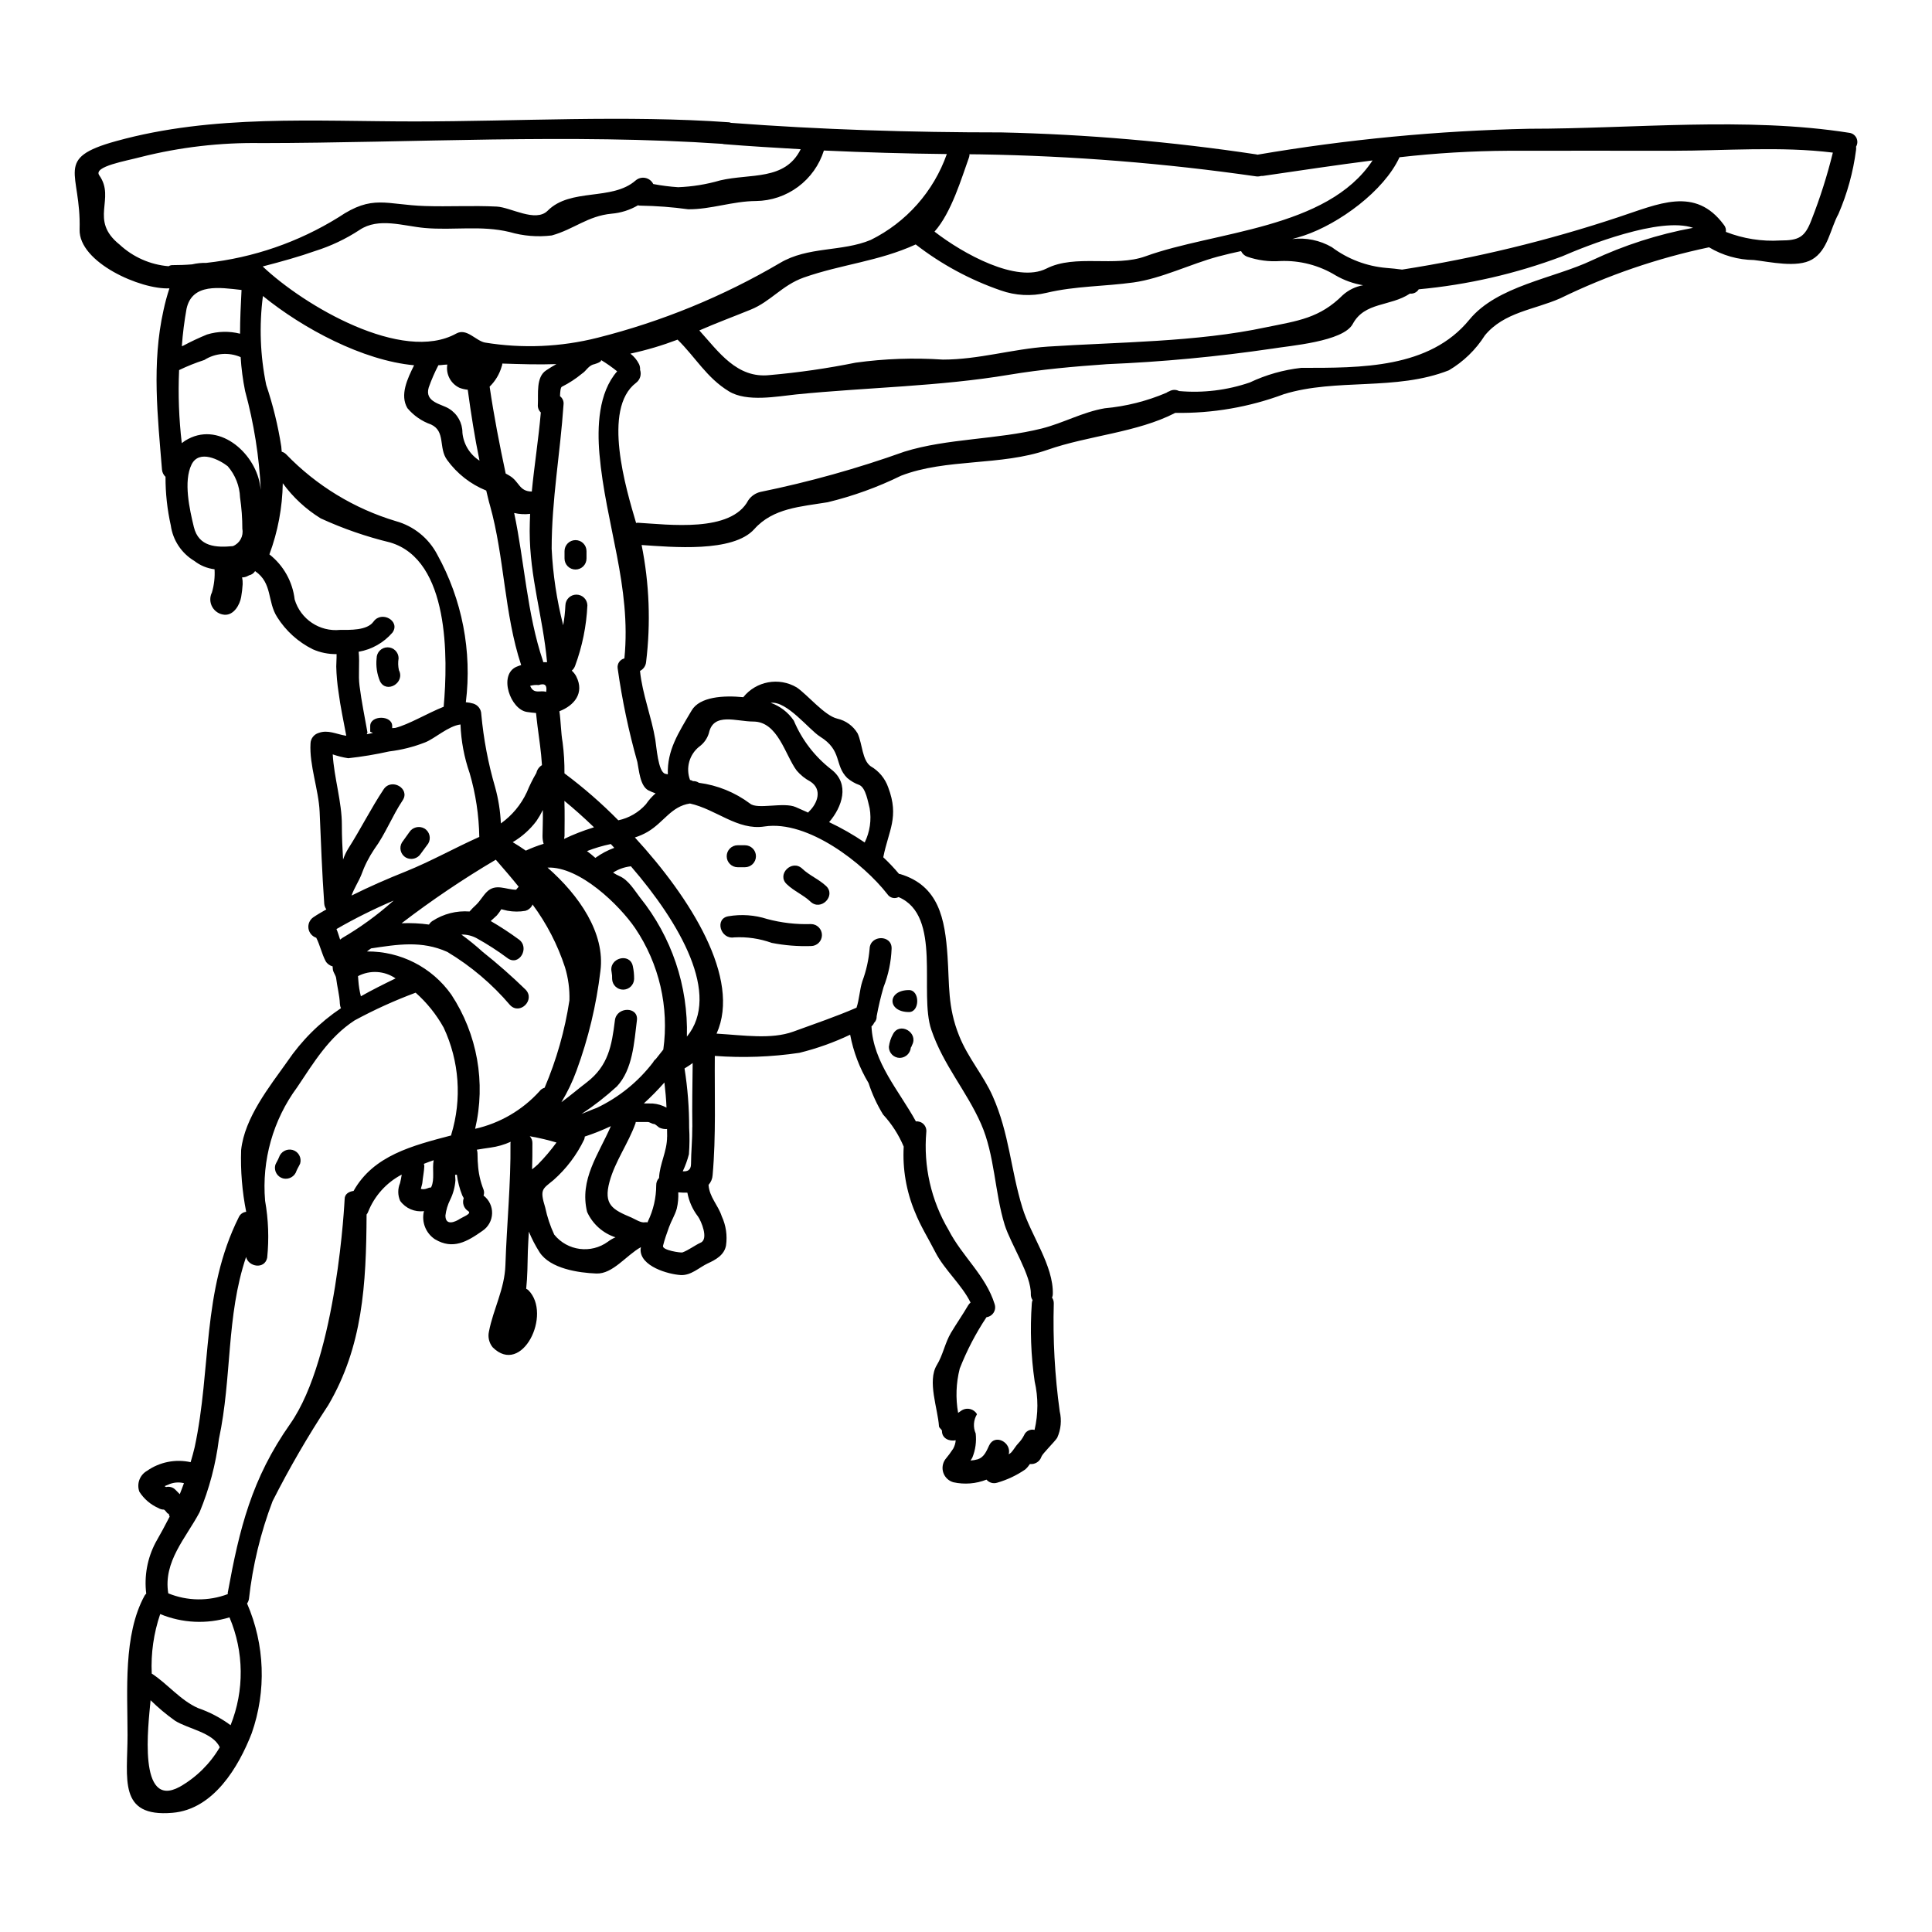 <?xml version="1.0" encoding="UTF-8"?>
<!-- Uploaded to: SVG Repo, www.svgrepo.com, Generator: SVG Repo Mixer Tools -->
<svg fill="#000000" width="800px" height="800px" version="1.1" viewBox="144 144 512 512" xmlns="http://www.w3.org/2000/svg">
 <g>
  <path d="m303.28 239.41c0.32 0.582-2.273 1.281-2.098 1.18-1.43 0.551-1.805 1.688-2.977 2.445h0.004c-1.633 1.348-3.414 2.508-5.305 3.457-0.352 0.145-0.465 1.344-0.496 2.508 0.688 0.516 1.043 1.363 0.934 2.215-0.875 12.91-3.148 25.191-3.148 38.203 0.332 6.844 1.355 13.641 3.059 20.281 0.309-1.754 0.504-3.527 0.582-5.305 0.059-1.57 1.348-2.812 2.914-2.812 1.57 0 2.859 1.242 2.914 2.812-0.25 5.496-1.355 10.922-3.266 16.086-0.18 0.484-0.48 0.914-0.875 1.25 0.48 0.43 0.883 0.945 1.184 1.516 2.269 4.461-0.586 7.754-4.461 9.238 0.395 2.68 0.395 5.684 0.848 8.246 0.355 2.723 0.52 5.469 0.492 8.219 5.066 3.777 9.84 7.938 14.277 12.441 2.832-0.602 5.394-2.094 7.312-4.254 0.727-1.07 1.59-2.043 2.566-2.887-0.648-0.219-1.281-0.48-1.895-0.785-2.269-1.18-2.504-5.477-2.941-7.519-2.297-8.137-4.043-16.422-5.215-24.797-0.191-1.215 0.586-2.375 1.781-2.66 1.895-19.086-4.984-35.547-6.613-54.168-0.613-7.141-0.293-16.23 4.691-21.91h0.004c-1.355-1.098-2.781-2.102-4.273-3zm-114.58 305.67c0 0.438-0.758-0.551-0.848-0.668l0.004-0.004c-0.137-0.109-0.27-0.227-0.395-0.352-0.512 0.02-1.02-0.121-1.457-0.391-2.078-0.914-3.844-2.418-5.066-4.332-0.773-2.09 0.078-4.43 2.008-5.535 3.367-2.356 7.562-3.191 11.57-2.305 0.395-1.312 0.754-2.621 1.078-3.992 4.457-20.832 1.863-41.262 11.684-60.93 0.352-0.793 1.102-1.336 1.965-1.426-1.074-5.391-1.523-10.883-1.34-16.375 0.906-8.543 7.477-16.754 12.242-23.457h-0.004c3.789-5.582 8.617-10.379 14.219-14.137-0.176-0.367-0.273-0.77-0.293-1.18-0.086-2.301-0.727-4.516-0.988-6.789-0.09-0.695-0.699-1.43-0.848-2.156-0.059-0.32-0.059-0.637-0.086-0.961h0.004c-0.789-0.191-1.465-0.695-1.867-1.398-1.02-1.969-1.488-4.254-2.477-6.18-1.098-0.367-1.895-1.32-2.062-2.469-0.164-1.145 0.328-2.285 1.277-2.949 1.105-0.754 2.301-1.43 3.469-2.098h-0.004c-0.312-0.43-0.504-0.93-0.555-1.457-0.582-8.188-0.875-16.23-1.223-24.402-0.266-5.883-2.754-12.355-2.418-18.105v-0.004c0.039-1.297 0.91-2.426 2.156-2.797 2.481-0.906 4.637 0.32 7.141 0.727h0.176c-0.699-3.844-1.547-7.606-2.043-11.508-0.352-2.258-0.555-4.535-0.609-6.82 0-0.988 0.117-2.184 0.086-3.289-2.176 0.035-4.332-0.402-6.324-1.285-3.859-1.918-7.117-4.863-9.414-8.508-2.68-4.164-1.18-9-5.856-12.203-0.352 0.57-0.918 0.973-1.574 1.109-0.152 0.09-0.309 0.168-0.469 0.234-0.43 0.223-0.914 0.332-1.398 0.316 0.121 0.594 0.172 1.203 0.148 1.809-0.059 1.109-0.203 2.242-0.395 3.383-0.352 2.039-1.898 4.836-4.371 4.723l-0.004-0.004c-1.363-0.09-2.59-0.859-3.269-2.043-0.68-1.188-0.723-2.637-0.109-3.859 0.586-1.996 0.824-4.078 0.699-6.152-1.953-0.234-3.809-1-5.359-2.211-3.398-2.031-5.691-5.492-6.238-9.41-0.945-4.231-1.414-8.551-1.398-12.883-0.535-0.496-0.867-1.168-0.934-1.895-1.137-14.102-2.754-28.117 0.395-42.223 0.418-1.969 0.945-3.914 1.574-5.828-7.547 0.395-24.039-6.848-23.805-15.59 0.438-15.242-7.023-18.82 9.676-23.426 25.73-7.141 52.625-5.215 79.055-5.215 27.621 0 55.891-1.719 83.445 0.23h-0.004c0.16 0.035 0.316 0.082 0.465 0.145 23.895 1.805 47.625 2.535 71.656 2.535 22.609 0.508 45.168 2.453 67.535 5.82 0.113 0 0.172 0.059 0.293 0.086h-0.004c23.809-4.066 47.883-6.367 72.031-6.875 27.551 0 57.609-3.234 84.852 1.078 0.812 0.105 1.52 0.617 1.879 1.355 0.359 0.742 0.32 1.613-0.102 2.316 0.043 0.293 0.043 0.586 0 0.875-0.758 5.844-2.328 11.551-4.664 16.957-2.184 3.938-2.754 9.59-6.996 12.062-3.938 2.301-11.219 0.613-15.387 0.145h0.004c-4.203-0.051-8.316-1.215-11.918-3.375-13.648 2.867-26.891 7.41-39.426 13.52-6.934 3.059-14.891 3.641-19.992 9.84h0.004c-2.402 3.793-5.668 6.957-9.531 9.238-14.07 5.535-29.75 2.039-43.711 6.32h0.004c-9.203 3.441-18.969 5.125-28.789 4.957-10.141 5.242-23.051 6.004-33.852 9.789-12.355 4.328-26.895 2.242-38.84 6.875-6.203 3.043-12.719 5.398-19.434 7.023-7.113 1.18-14.453 1.516-19.438 7.113-5.652 6.32-21.883 4.75-29.871 4.223 2.051 10.215 2.449 20.691 1.184 31.035-0.098 1-0.707 1.883-1.609 2.328 0.613 6.148 3.031 12.09 4.051 18.211 0.297 1.66 0.73 8.625 2.652 9.055 0.23 0.055 0.438 0.086 0.668 0.145-0.199-6.41 2.754-10.898 6.297-16.902 2.152-3.703 8.539-4.051 13.695-3.543v0.004c3.422-4.269 9.461-5.375 14.172-2.59 2.887 1.969 7.371 7.477 10.727 8.266 2.269 0.508 4.231 1.93 5.418 3.934 1.277 2.856 1.18 7.051 3.438 8.684 2.184 1.25 3.84 3.25 4.664 5.625 2.973 7.894 0.086 11.363-1.316 18.5 1.48 1.383 2.871 2.856 4.172 4.406 0.086 0.027 0.172 0 0.262 0.027 10.289 3.09 11.918 11.832 12.594 21.77 0.527 7.633 0 13.43 3.062 21.066 2.363 5.945 6.469 10.52 8.914 16.055 4.422 9.965 4.727 19.359 7.879 29.59 2.242 7.312 8.266 15.27 8.047 22.902h-0.004c-0.008 0.301-0.078 0.598-0.203 0.875 0.316 0.449 0.48 0.992 0.465 1.543-0.266 9.562 0.262 19.137 1.574 28.613 0.555 2.34 0.32 4.801-0.672 6.996-0.699 1.105-3.906 4.195-4.168 4.984v-0.004c-0.414 1.305-1.699 2.129-3.059 1.969-0.344 0.527-0.754 1.008-1.223 1.43-2.277 1.57-4.797 2.762-7.457 3.523-1.023 0.328-2.141 0.004-2.828-0.816-2.789 1.102-5.844 1.344-8.773 0.699-1.23-0.344-2.219-1.266-2.648-2.469-0.43-1.207-0.246-2.547 0.492-3.59 0.754-0.902 1.453-1.848 2.098-2.828 0.383-0.688 0.613-1.453 0.672-2.242-1.777 0.352-3.644-0.523-3.644-2.449v-0.043c0-0.348-0.754-0.754-0.789-1.219-0.293-4.637-3.148-11.949-0.582-16.203 1.633-2.648 2.156-5.856 3.758-8.566 1.488-2.481 3.117-4.809 4.578-7.312h0.004c0.164-0.266 0.367-0.504 0.609-0.703-2.269-4.664-6.961-8.715-9.324-13.348-1.805-3.543-3.965-6.961-5.418-10.664l-0.004 0.004c-2.281-5.477-3.301-11.395-2.969-17.32-1.316-3.129-3.168-6.008-5.469-8.504-1.602-2.617-2.894-5.414-3.844-8.332-2.375-3.953-4.023-8.293-4.879-12.82-4.312 2.055-8.82 3.664-13.461 4.805-7.414 1.098-14.93 1.371-22.406 0.816-0.09 10.492 0.348 21.188-0.582 31.617-0.062 0.949-0.441 1.855-1.078 2.562 0.23 3.266 2.504 5.305 3.496 8.305h-0.004c1.125 2.418 1.52 5.113 1.141 7.754-0.469 2.562-2.754 3.785-4.836 4.746-2.301 1.078-4.43 3.262-7.199 3.09-3.289-0.203-10.754-2.301-10.609-6.816 0.031-0.176 0.059-0.395 0.09-0.582-3.938 2.211-7.477 7.168-11.809 6.992-4.691-0.172-12.238-1.277-15.062-5.652v-0.004c-1.102-1.727-2.047-3.551-2.828-5.445-0.09 1.719-0.203 3.438-0.266 5.188-0.086 3.348-0.086 6.672-0.438 9.961h0.004c0.199 0.09 0.387 0.211 0.555 0.352 6.406 6.383-1.691 22.902-9.445 15.152-0.941-1.156-1.309-2.68-0.992-4.137 1.18-6.094 4.168-11.277 4.371-17.66 0.352-10.84 1.457-21.477 1.34-32.316 0-0.145 0.059-0.23 0.059-0.352v0.004c-1.711 0.773-3.527 1.293-5.387 1.547-1.137 0.145-2.336 0.352-3.586 0.551 0.102 0.289 0.16 0.598 0.172 0.906 0 0.727 0.031 1.43 0.059 2.156 0.035 0.23 0.059 0.461 0.059 0.695 0.121 2.34 0.625 4.644 1.488 6.82 0.188 0.508 0.188 1.066 0 1.574 1.48 1.125 2.324 2.898 2.266 4.754-0.059 1.859-1.012 3.574-2.555 4.602-4.055 2.856-7.812 5.07-12.559 2.242l-0.004 0.004c-2.465-1.621-3.641-4.613-2.941-7.481-2.438 0.324-4.856-0.715-6.301-2.707-0.664-1.5-0.676-3.211-0.031-4.723 0.176-0.699 0.324-1.461 0.441-2.246-4.062 2.129-7.227 5.644-8.918 9.91-0.09 0.246-0.223 0.473-0.395 0.668-0.086 18.676-1.047 34.996-10.141 50.5-5.398 8.203-10.332 16.703-14.77 25.465-3.176 8.348-5.281 17.062-6.266 25.934-0.074 0.43-0.242 0.832-0.496 1.184 4.727 10.906 5.164 23.195 1.223 34.41-3.441 8.855-10.082 20.164-21.012 21.066-14.48 1.223-11.887-9-11.887-20.629 0-11.629-1.18-26.543 4.516-36.918 0.117-0.199 0.266-0.375 0.438-0.523-0.574-4.664 0.289-9.395 2.481-13.555 1.34-2.332 2.562-4.602 3.727-6.875-0.129-0.266-0.215-0.551-0.254-0.844zm248.65-304.57c-8.684 0.613-17.32 1.371-25.875 2.797-18.531 3.117-37.734 3.348-56.441 5.215-5.07 0.523-13.113 2.098-17.863-0.816-5.902-3.586-8.859-9.055-13.609-13.699v0.004c-4.07 1.547-8.246 2.785-12.504 3.703 0.973 0.746 1.762 1.699 2.305 2.797 0.211 0.465 0.301 0.977 0.262 1.488 0.434 1.266-0.004 2.668-1.078 3.465-9.055 6.902-2.621 28.18 0.027 37.125 0.145 0 0.266-0.059 0.438-0.059 8.16 0.465 24.742 2.707 29.289-5.945v0.004c0.754-1.113 1.898-1.902 3.203-2.219 12.953-2.648 25.699-6.211 38.145-10.664 11.336-3.543 24.711-3.203 36.426-6.148 5.684-1.43 10.867-4.367 16.695-5.359 5.629-0.508 11.145-1.895 16.344-4.109 0.23-0.18 0.484-0.312 0.762-0.395 0.797-0.469 1.777-0.492 2.594-0.059 6.336 0.562 12.719-0.211 18.734-2.273 4.301-2.039 8.91-3.348 13.641-3.875 15.742 0 33.949 0.203 44.551-12.766 7.371-9 22.379-10.926 32.52-15.742 8.516-4.004 17.512-6.891 26.766-8.598-8.742-3.031-28.266 4.75-34.762 7.578h-0.004c-12.199 4.582-24.961 7.516-37.938 8.711-0.488 0.805-1.398 1.246-2.332 1.137-5.219 3.469-11.977 2.156-15.152 8.047-2.535 4.723-16.816 5.769-21.418 6.555v-0.004c-14.492 2.129-29.086 3.5-43.723 4.106zm186.72-38.258c2.281-5.805 4.168-11.754 5.656-17.809-13.777-1.715-28.613-0.492-42.371-0.492-14.539-0.031-29.078 0-43.621 0-9.641 0.055-19.27 0.629-28.848 1.719-4.137 8.977-15.996 17.602-25.293 20.75-1.047 0.348-2.098 0.637-3.148 0.93 3.648-0.441 7.34 0.316 10.516 2.156 4.211 3.152 9.219 5.055 14.457 5.5 1.371 0.117 2.754 0.234 4.168 0.441v-0.004c19.422-3.027 38.555-7.664 57.203-13.859 10.695-3.5 20.426-8.336 28.059 2.008v-0.004c0.434 0.52 0.621 1.199 0.523 1.867 4.598 1.801 9.527 2.578 14.453 2.273 4.898 0 6.5-0.844 8.246-5.477zm-124.19 19.93c1.512-1.344 3.367-2.242 5.359-2.594-2.555-0.418-5.016-1.297-7.258-2.594-4.414-2.703-9.539-4.031-14.711-3.816-2.992 0.211-5.996-0.191-8.828-1.18-0.68-0.277-1.234-0.797-1.547-1.457-2.039 0.438-4.078 0.902-6.121 1.457-7.312 1.969-14.918 5.797-22.348 6.848-7.809 1.078-15.445 0.934-23.078 2.754-4.027 0.969-8.25 0.746-12.152-0.641-8.121-2.801-15.734-6.914-22.523-12.18-9.793 4.488-19.613 5.242-29.664 8.77-5.797 2.07-8.742 6.352-14.07 8.508-4.578 1.867-9.125 3.543-13.609 5.512 5.117 5.652 9.965 12.793 18.648 11.832h-0.004c7.652-0.672 15.262-1.77 22.789-3.293 7.652-1.059 15.395-1.332 23.105-0.812 9.473 0 18.391-2.797 27.773-3.441 18.707-1.223 39.48-1.18 57.859-5.117 8.516-1.734 14.227-2.406 20.379-8.555zm7.871-35.668c-9.617 1.223-19.258 2.68-29.078 4.109-0.156 0.016-0.309 0.016-0.465 0-0.414 0.133-0.852 0.172-1.281 0.121-24.219-3.488-48.633-5.434-73.094-5.832-0.961 0-1.922-0.031-2.914-0.031 0.02 0.277-0.023 0.559-0.117 0.82-1.969 5.449-4.66 14.656-9.148 19.68 7.547 5.856 21.793 13.758 29.66 9.793 7.695-3.906 18.105-0.293 26.285-3.262 18.246-6.629 48.172-7.184 60.145-25.398zm-89.578 336.42c0.984-4.219 0.996-8.605 0.027-12.824-0.996-6.848-1.25-13.785-0.758-20.688 0.008-0.305 0.078-0.602 0.207-0.875-0.316-0.453-0.48-0.992-0.469-1.543 0.145-5.074-5.332-13.289-6.934-18.418-2.652-8.57-2.621-18.535-6.266-26.766-3.871-8.773-9.965-15.504-13.168-24.914-3.348-9.762 2.945-30.25-8.684-35.172h-0.004c-1.027 0.547-2.305 0.219-2.945-0.754-6.297-8.105-21.066-19.727-32.605-17.953-7.109 1.105-12.766-4.547-19.727-6.09-4.984 0.754-6.875 4.926-11.164 7.477v0.004c-1.082 0.633-2.234 1.141-3.434 1.516 14.715 16 28.238 37.391 21.648 51.988 7.312 0.438 14.48 1.574 20.309-0.523 5.594-2.043 11.363-3.996 16.781-6.352 0.754-2.242 0.816-4.777 1.543-6.996v-0.004c1.031-2.773 1.68-5.672 1.926-8.621 0.145-3.731 5.977-3.758 5.828 0-0.137 3.484-0.855 6.918-2.129 10.164-0.742 2.543-1.352 5.121-1.832 7.723 0.039 0.668-0.215 1.32-0.703 1.781-0.023 0.09-0.062 0.18-0.117 0.258-0.133 0.254-0.32 0.473-0.551 0.645 0.438 9.562 7.285 17.02 11.773 25.191v-0.004c0.758-0.074 1.512 0.199 2.043 0.742 0.535 0.543 0.797 1.301 0.711 2.059-0.789 9.062 1.277 18.145 5.906 25.977 3.613 7.023 9.84 12.035 12.203 19.641h-0.004c0.254 0.75 0.16 1.574-0.258 2.246-0.418 0.668-1.113 1.117-1.898 1.223-2.84 4.269-5.215 8.828-7.086 13.605-0.977 3.84-1.125 7.844-0.434 11.746 0.32-0.23 0.668-0.469 1.02-0.699v-0.004c1.391-0.809 3.176-0.34 3.988 1.055-0.945 1.543-1.078 3.453-0.348 5.113 0.238 2.16-0.062 4.344-0.875 6.356-0.148 0.281-0.312 0.555-0.496 0.812 0.668-0.039 1.328-0.152 1.969-0.344 1.629-0.555 2.269-2.156 2.973-3.672 1.516-3.207 6.004-0.758 5.184 2.363v-0.004c0.258-0.141 0.492-0.316 0.699-0.523 0.668-0.754 1.137-1.66 1.867-2.418 0.59-0.613 1.09-1.309 1.48-2.07 0.438-1.117 1.633-1.738 2.801-1.453zm-43.418-315.35c9.43-4.668 16.664-12.832 20.164-22.758-10.898-0.117-21.738-0.438-32.578-0.934-1.211 3.844-3.602 7.207-6.836 9.609-3.234 2.406-7.144 3.727-11.172 3.773-6.148 0.031-11.945 2.242-17.953 2.188-4.191-0.578-8.414-0.898-12.645-0.961-0.227 0.004-0.453-0.027-0.672-0.09-2.137 1.254-4.523 2.012-6.992 2.219-6.352 0.609-9.965 4.137-15.852 5.769-3.742 0.457-7.539 0.148-11.156-0.906-7.578-1.836-14.922-0.395-22.527-1.078-5.598-0.496-12.203-2.887-17.25 0.523-3.668 2.406-7.648 4.289-11.832 5.598-3.906 1.398-8.855 2.793-13.84 4.078 11.043 10.461 37.035 25.703 51.312 17.773 2.754-1.516 5.117 1.895 7.578 2.391 9.941 1.629 20.109 1.195 29.879-1.277 16.949-4.269 33.207-10.93 48.281-19.785 7.481-4.473 16.426-2.93 24.09-6.133zm-1.602 159.68c1.379-2.816 1.84-5.996 1.309-9.09-0.438-1.602-0.992-5.332-2.68-6.121-1.199-0.426-2.309-1.066-3.273-1.895-3.441-3.441-1.223-7.258-7.199-10.957-2.914-1.836-8.77-9.496-13.055-8.945h-0.004c2.496 0.875 4.641 2.531 6.121 4.723 2.137 5.082 5.547 9.527 9.906 12.906 5.07 3.879 2.859 10.023-0.555 13.988 3.281 1.547 6.434 3.352 9.43 5.391zm-14.836-8.133c2.363-2.215 3.703-5.945 0.395-8.043v0.004c-1.367-0.73-2.582-1.707-3.586-2.887-3.059-4.082-4.953-12.988-11.508-12.988-4.461 0-10.547-2.508-11.746 3.031-0.43 1.457-1.332 2.727-2.562 3.613-2.641 2.102-3.629 5.668-2.449 8.828 0.172 0.059 0.352 0.117 0.555 0.176 0.086 0.027 0.113 0.113 0.199 0.145l0.004 0.004c0.566-0.043 1.137 0.109 1.605 0.438 4.914 0.641 9.578 2.539 13.547 5.508 1.969 1.66 8.918-0.496 12.121 0.934 1.137 0.496 2.215 0.961 3.289 1.457 0.051-0.07 0.094-0.156 0.137-0.215zm-23.484-167.32c8.047-1.895 17.191 0.145 21.359-8.266-6.762-0.395-13.551-0.789-20.336-1.34l-0.004 0.004c-0.133-0.016-0.266-0.043-0.391-0.086-40.355-2.754-81.82-0.266-122.27-0.203v-0.004c-10.75-0.172-21.48 1.07-31.906 3.703-3.758 1.02-12.645 2.477-10.984 4.836 4.43 6.266-2.797 11.809 5.387 18.359 3.562 3.316 8.141 5.34 12.992 5.738 0.293-0.188 0.637-0.289 0.984-0.293 1.691 0 3.469-0.055 5.215-0.199h0.004c1.242-0.289 2.516-0.422 3.789-0.395 12.441-1.359 24.422-5.492 35.055-12.09 9.055-6.121 12.441-3.32 22.902-2.977 6.352 0.203 12.676-0.172 19 0.145 3.699 0.176 10.285 4.285 13.492 1.109 6.117-6.148 17.047-2.535 23.309-8.016v0.004c0.707-0.621 1.656-0.875 2.578-0.691 0.918 0.184 1.699 0.781 2.113 1.621 2.176 0.414 4.375 0.695 6.586 0.844 3.766-0.145 7.504-0.75 11.121-1.801zm-5.117 281.49c2.129-0.992 0.09-5.769-0.754-6.934h-0.004c-1.418-1.848-2.379-4.004-2.797-6.297-0.809 0.016-1.613-0.016-2.418-0.086 0.074 1.453-0.059 2.91-0.395 4.328-0.496 1.746-1.43 3.176-2.043 4.863-0.613 1.688-1.18 3.293-1.602 4.984-0.293 1.18 4.777 1.895 5.156 1.746 1.664-0.621 3.211-1.844 4.844-2.602zm-2.242-30.652c-0.086-5.652 0.031-11.277 0.09-16.926-0.672 0.492-1.402 0.961-2.156 1.426h-0.004c0.832 5.207 1.238 10.473 1.227 15.746 0.137 2.328 0.117 4.664-0.062 6.992-0.398 1.555-0.945 3.066-1.633 4.516 1.223 0.09 2.156-0.262 2.188-1.895 0.02-3.312 0.367-6.566 0.336-9.859zm-1.426-23.953c9.031-11.07-1.75-29.953-14.863-45.133-0.027 0-0.059 0.027-0.086 0.027-1.652 0.191-3.238 0.758-4.633 1.66 0.543 0.355 1.117 0.668 1.715 0.934 2.363 1.02 3.938 3.731 5.418 5.652v-0.004c8.387 10.426 12.797 23.488 12.434 36.863zm-5.246 26.516c0-0.668 0-1.34-0.027-2.008h-0.004c-0.656 0.047-1.316-0.062-1.922-0.32-0.438-0.172-1.137-1.02-1.574-1.02-0.551-0.027-1.105-0.523-1.629-0.523h-3.18c0.004 0.098-0.008 0.195-0.031 0.289-1.906 5.363-5.43 10.113-6.902 15.531-1.66 6.117 0.789 7.398 5.856 9.527 0.902 0.395 2.535 1.484 3.543 1.219v0.004c0.223-0.02 0.449-0.008 0.668 0.031 0.051-0.09 0.09-0.188 0.113-0.289 1.438-2.984 2.188-6.25 2.191-9.559-0.016-0.715 0.258-1.41 0.754-1.926 0.148-3.758 2.129-6.973 2.129-10.957zm-0.172-7.691c-0.09-2.215-0.293-4.43-0.555-6.644h-0.004c-1.711 1.945-3.531 3.797-5.449 5.539 0.816 0 1.688 0 2.363 0.027 1.273 0.098 2.508 0.469 3.629 1.078zm-0.848-15.352-0.004 0.004c1.574-11.285-1.082-22.754-7.457-32.199-4.141-6.062-14.688-16.406-23.223-16.055 8.363 7.34 15.328 17.367 14.016 27.418-1.074 9.008-3.195 17.855-6.32 26.371-1.062 2.922-2.41 5.734-4.023 8.395 2.332-1.719 4.547-3.613 6.762-5.301 5.652-4.371 6.586-9.617 7.426-16.406 0.441-3.672 6.297-3.731 5.828 0-0.727 5.824-1.105 13.023-5.301 17.512l0.004-0.004c-2.93 2.684-6.066 5.129-9.387 7.316 1.484-0.582 2.914-1.223 4.078-1.629v-0.004c5.848-2.785 10.953-6.918 14.891-12.062 0.172-0.344 0.422-0.641 0.73-0.875 0.684-0.852 1.352-1.699 1.965-2.484zm-12.988-53.473c-0.32-0.352-0.609-0.695-0.934-1.02l-0.004 0.004c-2.144 0.445-4.254 1.07-6.297 1.867 0.758 0.555 1.488 1.18 2.215 1.805 1.535-1.113 3.219-2.008 4.996-2.66zm-1.656 104.34c0.609-0.457 1.27-0.836 1.969-1.133-3.34-1.086-6.07-3.531-7.519-6.731-2.098-8.598 3.062-15.273 6.297-22.73-2.242 1.059-4.547 1.98-6.906 2.754-0.016 0.27-0.074 0.535-0.172 0.789-1.965 4.09-4.731 7.75-8.133 10.75-2.914 2.418-3.699 2.363-2.184 7.281v0.004c0.52 2.473 1.32 4.879 2.387 7.168 3.496 4.328 9.777 5.144 14.262 1.848zm-4.078-109.68c0.121-0.023 0.242-0.062 0.352-0.121-2.754-2.652-5.418-5.012-7.84-6.996 0.117 3.383 0.031 6.82 0.031 9.324v0.004c-0.023 0.254-0.062 0.508-0.121 0.758 2.449-1.172 4.984-2.168 7.578-2.969zm-6.156 45.746c0.086-2.969-0.312-5.934-1.18-8.773-1.953-5.973-4.856-11.59-8.598-16.637-0.031 0.121-0.082 0.242-0.145 0.352-0.391 0.652-1.016 1.133-1.746 1.336-1.574 0.27-3.184 0.262-4.754-0.027-0.555-0.117-1.078-0.266-1.633-0.395v0.004c-0.348 0.574-0.742 1.121-1.18 1.633-0.496 0.496-1.078 0.961-1.629 1.488 2.562 1.488 5.043 3.109 7.43 4.863 3.031 2.156 0.145 7.195-2.918 5.012h0.004c-2.633-1.965-5.394-3.746-8.266-5.336-1.238-0.66-2.625-0.992-4.023-0.957 1.957 1.418 3.836 2.945 5.625 4.57 3.965 3.148 7.766 6.496 11.395 10.027 2.621 2.711-1.488 6.82-4.109 4.109-4.742-5.578-10.363-10.34-16.641-14.105-6.816-3.062-13.199-1.969-20.191-0.934-0.395 0.266-0.727 0.523-1.105 0.816h-0.004c8.871-0.09 17.223 4.176 22.352 11.414 6.91 10.488 9.199 23.355 6.324 35.582 6.566-1.48 12.52-4.949 17.043-9.938 0.336-0.461 0.816-0.789 1.367-0.934 3.16-7.418 5.371-15.203 6.582-23.172zm-6.172-166.95c0.879-0.582 1.777-1.137 2.711-1.66-4.836 0.172-9.617 0-14.336-0.145h0.004c0.008 0.25-0.039 0.5-0.148 0.727-0.578 2.047-1.684 3.906-3.207 5.391 1.137 7.75 2.621 15.387 4.254 23.02 0.32 0.203 0.668 0.395 1.02 0.582 2.621 1.547 2.508 4.168 5.902 4.195 0.668-6.961 1.777-13.84 2.391-20.953l0.004 0.004c-0.574-0.543-0.863-1.316-0.789-2.098 0.156-2.766-0.539-7.301 2.195-9.062zm-0.789 77.336h1.059l-0.027-0.027c-1.109-12.152-4.606-22.379-4.606-34.734 0-1.516 0.059-3.031 0.117-4.547-1.41 0.172-2.844 0.094-4.227-0.234 2.711 12.793 3.41 26.766 7.637 39.223 0.055 0.094 0.023 0.188 0.055 0.301zm0.789 7.894c0.324-1.773-0.32-2.391-1.969-1.836v0.004c-0.762-0.078-1.531-0.008-2.269 0.203 0.965 2.371 2.754 1.059 4.238 1.609zm-0.961 38.203c0-1.516 0.145-4.109 0.086-6.934h0.004c-0.496 1.008-1.062 1.984-1.691 2.914-1.707 2.273-3.848 4.184-6.297 5.621 1.137 0.672 2.301 1.43 3.469 2.242 1.531-0.707 3.109-1.312 4.723-1.805-0.199-0.668-0.297-1.363-0.293-2.059zm-1.25 87.02c1.793-1.816 3.449-3.762 4.953-5.828-2.176-0.645-4.383-1.172-6.613-1.574-0.16-0.012-0.316-0.039-0.469-0.086 0.461 0.484 0.715 1.137 0.699 1.805 0.027 2.332-0.027 4.633-0.086 6.965 0.551-0.465 1.105-0.875 1.516-1.281zm1.105-105.84c-0.23-3.699-0.727-6.789-1.18-10.344-0.145-1.051-0.266-2.391-0.395-3.469-0.789-0.059-1.516-0.145-2.336-0.266-4.43-0.582-7.691-9.789-2.883-11.973l0.004 0.004c0.418-0.18 0.844-0.336 1.277-0.469-4.488-13.52-4.43-28.676-8.266-42.309-0.395-1.281-0.641-2.625-0.992-3.938l0.004 0.004c-4.16-1.676-7.754-4.496-10.379-8.129-2.332-3.176-0.32-7.551-4.25-9.383-2.441-0.852-4.606-2.348-6.266-4.332-2.039-3.469-0.031-7.723 1.773-11.363-13.605-1.254-29.457-9.734-40.066-18.359l0.004 0.004c-1.02 7.852-0.727 15.816 0.875 23.574 1.789 5.316 3.125 10.773 3.988 16.316 0.031 0.438 0.059 0.902 0.117 1.371h0.004c0.445 0.125 0.855 0.363 1.18 0.695 8.016 8.301 18.027 14.402 29.082 17.711 4.723 1.309 8.691 4.516 10.957 8.859 6.594 11.918 9.246 25.617 7.574 39.133 0.668 0.047 1.328 0.164 1.969 0.352 1.246 0.379 2.106 1.523 2.125 2.828 0.598 6.551 1.824 13.031 3.672 19.348 0.863 3.129 1.371 6.344 1.516 9.586 2.969-2.117 5.336-4.965 6.875-8.266 0.723-1.766 1.57-3.477 2.535-5.117 0.191-0.863 0.727-1.609 1.48-2.066zm-6.848 33.016v0.004c0.207-0.277 0.434-0.539 0.672-0.789-1.867-2.332-3.906-4.691-6.062-7.168-8.648 5.109-16.984 10.734-24.961 16.844 2.426-0.102 4.856 0.016 7.258 0.348 0.23-0.387 0.547-0.715 0.93-0.957 2.91-1.891 6.359-2.769 9.82-2.508 0.535-0.617 1.109-1.203 1.719-1.75 1.105-1.051 1.777-2.363 2.824-3.414 2.379-2.387 5.062-0.605 7.801-0.605zm-9.762-13.988c-0.094-5.731-0.953-11.422-2.562-16.922-1.441-4.148-2.258-8.492-2.422-12.879-3.231 0.395-6.816 3.758-9.383 4.75-3.051 1.199-6.242 2-9.496 2.391-3.586 0.801-7.215 1.406-10.867 1.805-1.398-0.211-2.773-0.555-4.109-1.02 0.32 6.031 2.449 12.703 2.418 18.734 0 3.09 0.145 6.121 0.324 9.148h-0.004c0.348-1.02 0.809-1.996 1.371-2.914 3.289-5.156 6.004-10.629 9.379-15.703 2.07-3.117 7.113-0.203 5.043 2.914-2.754 4.109-4.574 8.918-7.477 12.879h-0.004c-1.449 2.144-2.625 4.465-3.496 6.906-0.699 1.746-1.926 3.586-2.566 5.449 4.723-2.363 9.617-4.488 14.426-6.406 6.707-2.719 12.84-6.188 19.426-9.133zm0.059-99.715c-1.281-6.234-2.269-12.5-3.117-18.793-0.738-0.07-1.461-0.238-2.156-0.496-2.356-1.09-3.691-3.617-3.262-6.176-0.578 0.02-1.152 0.066-1.723 0.145-0.203 0.027-0.438 0-0.641 0.027-0.992 1.906-1.848 3.879-2.562 5.906-1.18 3.938 3.469 4.371 5.387 5.625 2.211 1.352 3.551 3.762 3.543 6.352 0.285 3.039 1.957 5.773 4.531 7.41zm-5.188 200.92c0.875-0.555 3.234-1.371 2.188-2.039-1.156-0.723-1.648-2.156-1.18-3.438-0.148-0.234-0.281-0.477-0.395-0.73-0.703-1.758-1.18-3.598-1.43-5.477-0.145 0-0.32 0.031-0.465 0.031 0.027 0.465 0.055 0.902 0.086 1.371l0.004-0.004c-0.117 1.824-0.594 3.606-1.402 5.246-0.645 1.297-1.066 2.695-1.25 4.137-0.027 2.941 2.738 1.66 3.844 0.902zm-2.301-22.32c2.863-9.367 2.148-19.469-2.008-28.34-1.934-3.484-4.449-6.621-7.434-9.266-5.555 2.066-10.961 4.519-16.172 7.344-6.832 4.461-10.77 11.09-15.211 17.703-6.402 8.668-9.426 19.367-8.508 30.102 0.879 4.984 1.062 10.062 0.551 15.094-0.668 3.176-4.984 2.418-5.594-0.203-5.305 15.742-3.699 31.883-7.199 48.254-0.828 6.66-2.551 13.176-5.117 19.379-3.641 6.875-9.676 13.082-8.305 21.508v-0.004c5.043 2.062 10.676 2.133 15.77 0.203-0.016-0.133-0.016-0.262 0-0.395 3.086-16.926 6.32-30.188 16.551-44.73 12.469-17.773 14.422-59.59 14.422-59.59 0-1.281 1.109-1.969 2.363-2.125 5.273-9.414 15.59-12.008 25.875-14.715 0.016-0.074-0.012-0.133 0.016-0.219zm-2.008-113.38c1.133-12.879 1.574-38.871-14.168-43.535l-0.004-0.004c-6.328-1.527-12.496-3.664-18.414-6.379-3.926-2.422-7.344-5.586-10.055-9.316-0.105 6.441-1.301 12.816-3.543 18.852 3.734 2.93 6.141 7.227 6.691 11.941 1.559 5.242 6.625 8.633 12.066 8.07 2.535 0 7.109 0.203 8.828-2.184 2.156-3.031 7.227-0.145 5.016 2.914h-0.004c-2.305 2.672-5.465 4.465-8.945 5.066 0.32 2.945-0.145 6.18 0.23 9.004 0.523 4.195 1.371 8.219 2.098 12.355 0.031 0.172-0.172 0.32-0.172 0.496 0.641-0.086 0.961-0.203 1.574-0.324 0-0.145-0.668-0.23-0.668-0.395v-1.457c0-2.914 5.828-2.914 5.828 0v0.562c0.27-0.039 0.543-0.059 0.816-0.059 3.555-0.891 8.508-3.891 12.824-5.609zm-2.652 120.17c-0.875 0.293-1.719 0.613-2.594 0.961 0.055 0.184 0.094 0.367 0.117 0.555-0.059 1.516-0.395 2.973-0.527 4.488-0.027 0.324-0.262 1.02-0.395 1.602 0.543 0.133 1.109 0.09 1.629-0.113 0.352-0.164 0.727-0.262 1.109-0.293 0-0.031 0.027-0.09 0.027-0.117 0.949-1.98 0.195-4.809 0.633-7.082zm-10.957-68.488c0.117-0.117 0.23-0.203 0.352-0.32l-0.004 0.004c-5.199 2.203-10.262 4.723-15.152 7.547 0.395 0.902 0.641 1.836 0.965 2.797 0.172-0.145 0.352-0.266 0.582-0.438 4.723-2.758 9.164-5.977 13.254-9.605zm0.875 20.309-0.004 0.004c-2.949-2.039-6.789-2.273-9.965-0.609 0.031 0.395 0.059 0.789 0.09 1.18 0.098 1.406 0.32 2.801 0.668 4.164 2.828-1.605 5.859-3.121 9.219-4.754zm-35.727-129.45c-0.434-8.867-1.832-17.66-4.168-26.223-0.598-2.961-0.992-5.961-1.18-8.977-3.133-1.359-6.738-1.078-9.617 0.758-2.289 0.738-4.527 1.633-6.691 2.68-0.285 6.465-0.047 12.941 0.711 19.363 0.293-0.203 0.555-0.438 0.875-0.641 8.684-5.449 18.328 3.004 19.812 11.453 0.113 0.535 0.176 1.059 0.258 1.586zm-7.402 14.891c1.816-0.734 2.867-2.648 2.504-4.578 0.004-2.789-0.199-5.57-0.609-8.332-0.113-3.047-1.266-5.961-3.262-8.266-2.156-1.688-7.578-4.547-9.59-0.438-2.184 4.461-0.523 11.859 0.609 16.531 1.285 5.348 6.035 5.488 10.348 5.082zm1.898-56.285c0-3.879 0.203-7.781 0.395-11.598-5.738-0.641-13.051-1.867-14.562 4.926l-0.004-0.004c-0.594 3.301-1.016 6.625-1.258 9.969 0.117-0.027 0.234-0.086 0.352-0.113v-0.004c2.055-1.098 4.168-2.09 6.324-2.973 2.844-0.871 5.871-0.945 8.75-0.215zm-2.508 368.76h-0.004c3.684-9.191 3.578-19.469-0.289-28.586-6.035 1.848-12.527 1.539-18.359-0.875-1.73 5.07-2.492 10.418-2.242 15.77 4.281 2.793 7.547 7.051 12.27 9.148v-0.004c3.086 1.066 5.996 2.594 8.621 4.535zm-2.856 5.82-0.059-0.059c-1.777-3.844-8.422-4.809-11.809-6.961-2.301-1.633-4.465-3.449-6.477-5.426-0.609 6.672-3.438 29.02 7.695 22.957v0.004c4.414-2.508 8.086-6.133 10.648-10.516zm-10.609-67.051c0.395-0.965 0.754-1.969 1.105-2.918-1.391-0.348-2.863-0.211-4.168 0.395-0.32 0.145-0.641 0.266-0.961 0.395 0.145 0.09 0.266 0.176 0.395 0.234 0.91-0.215 1.867 0.074 2.508 0.754 0.395 0.41 0.773 0.762 1.121 1.141z"/>
  <path d="m380.67 418.03c1.773-3.32 6.789-0.395 5.043 2.914-0.059 0.09-0.395 1.109-0.324 0.496v-0.004c-0.043 1.59-1.32 2.871-2.91 2.918-0.773 0-1.52-0.305-2.066-0.852-0.547-0.547-0.852-1.293-0.852-2.066 0.145-1.199 0.52-2.356 1.109-3.406z"/>
  <path d="m384.89 406.38c2.918 0 2.918 5.824 0 5.824-5.824 0-5.824-5.824 0-5.824z"/>
  <path d="m362.93 378.81c2.711 2.594-1.398 6.731-4.137 4.141-1.895-1.805-4.402-2.797-6.297-4.637-2.754-2.59 1.398-6.691 4.109-4.106 1.895 1.805 4.402 2.793 6.324 4.602z"/>
  <path d="m358.91 388.89c1.609 0 2.914 1.305 2.914 2.914 0 1.609-1.305 2.91-2.914 2.91-3.488 0.113-6.977-0.168-10.402-0.84-3.184-1.148-6.562-1.645-9.938-1.457-3.672 0.609-5.246-4.984-1.543-5.598 3.438-0.586 6.965-0.34 10.285 0.73 3.777 1.012 7.688 1.465 11.598 1.34z"/>
  <path d="m341.42 368c1.609 0 2.914 1.305 2.914 2.91 0 1.609-1.305 2.914-2.914 2.914h-1.926 0.004c-1.609 0-2.914-1.305-2.914-2.914 0-1.605 1.305-2.91 2.914-2.91z"/>
  <path d="m311.7 400.02c0.246 1.125 0.363 2.281 0.348 3.434-0.055 1.57-1.344 2.812-2.914 2.812-1.566 0-2.856-1.242-2.914-2.812 0.023-0.633-0.023-1.27-0.145-1.891-0.789-3.672 4.836-5.215 5.625-1.543z"/>
  <path d="m299.43 290.05v1.969c0 1.605-1.305 2.91-2.914 2.91-1.605 0-2.91-1.305-2.91-2.91v-1.969c0-1.609 1.305-2.914 2.91-2.914 1.609 0 2.914 1.305 2.914 2.914z"/>
  <path d="m256.45 363.54c1.391 0.812 1.855 2.602 1.047 3.992-0.641 0.875-1.281 1.777-1.969 2.68-0.836 1.34-2.57 1.801-3.965 1.051-0.672-0.387-1.16-1.027-1.355-1.777-0.199-0.75-0.086-1.547 0.309-2.215 0.641-0.879 1.277-1.777 1.922-2.684 0.844-1.363 2.609-1.82 4.012-1.047z"/>
  <path d="m249.72 321.61c1.691 3.348-3.32 6.297-5.012 2.941-0.809-1.922-1.121-4.016-0.902-6.09 0-1.609 1.305-2.914 2.914-2.914s2.914 1.305 2.914 2.914c-0.176 1.043-0.148 2.113 0.086 3.148z"/>
  <path d="m221.51 448.74c0.75 0.203 1.387 0.695 1.77 1.367s0.48 1.473 0.27 2.219c-0.262 0.641-0.695 1.277-0.961 1.922-0.453 1.531-2.035 2.434-3.586 2.043-0.746-0.203-1.383-0.695-1.766-1.371-0.383-0.672-0.48-1.469-0.273-2.215 0.266-0.668 0.699-1.281 0.961-1.969 0.477-1.512 2.051-2.387 3.586-1.996z"/>
 </g>
</svg>
